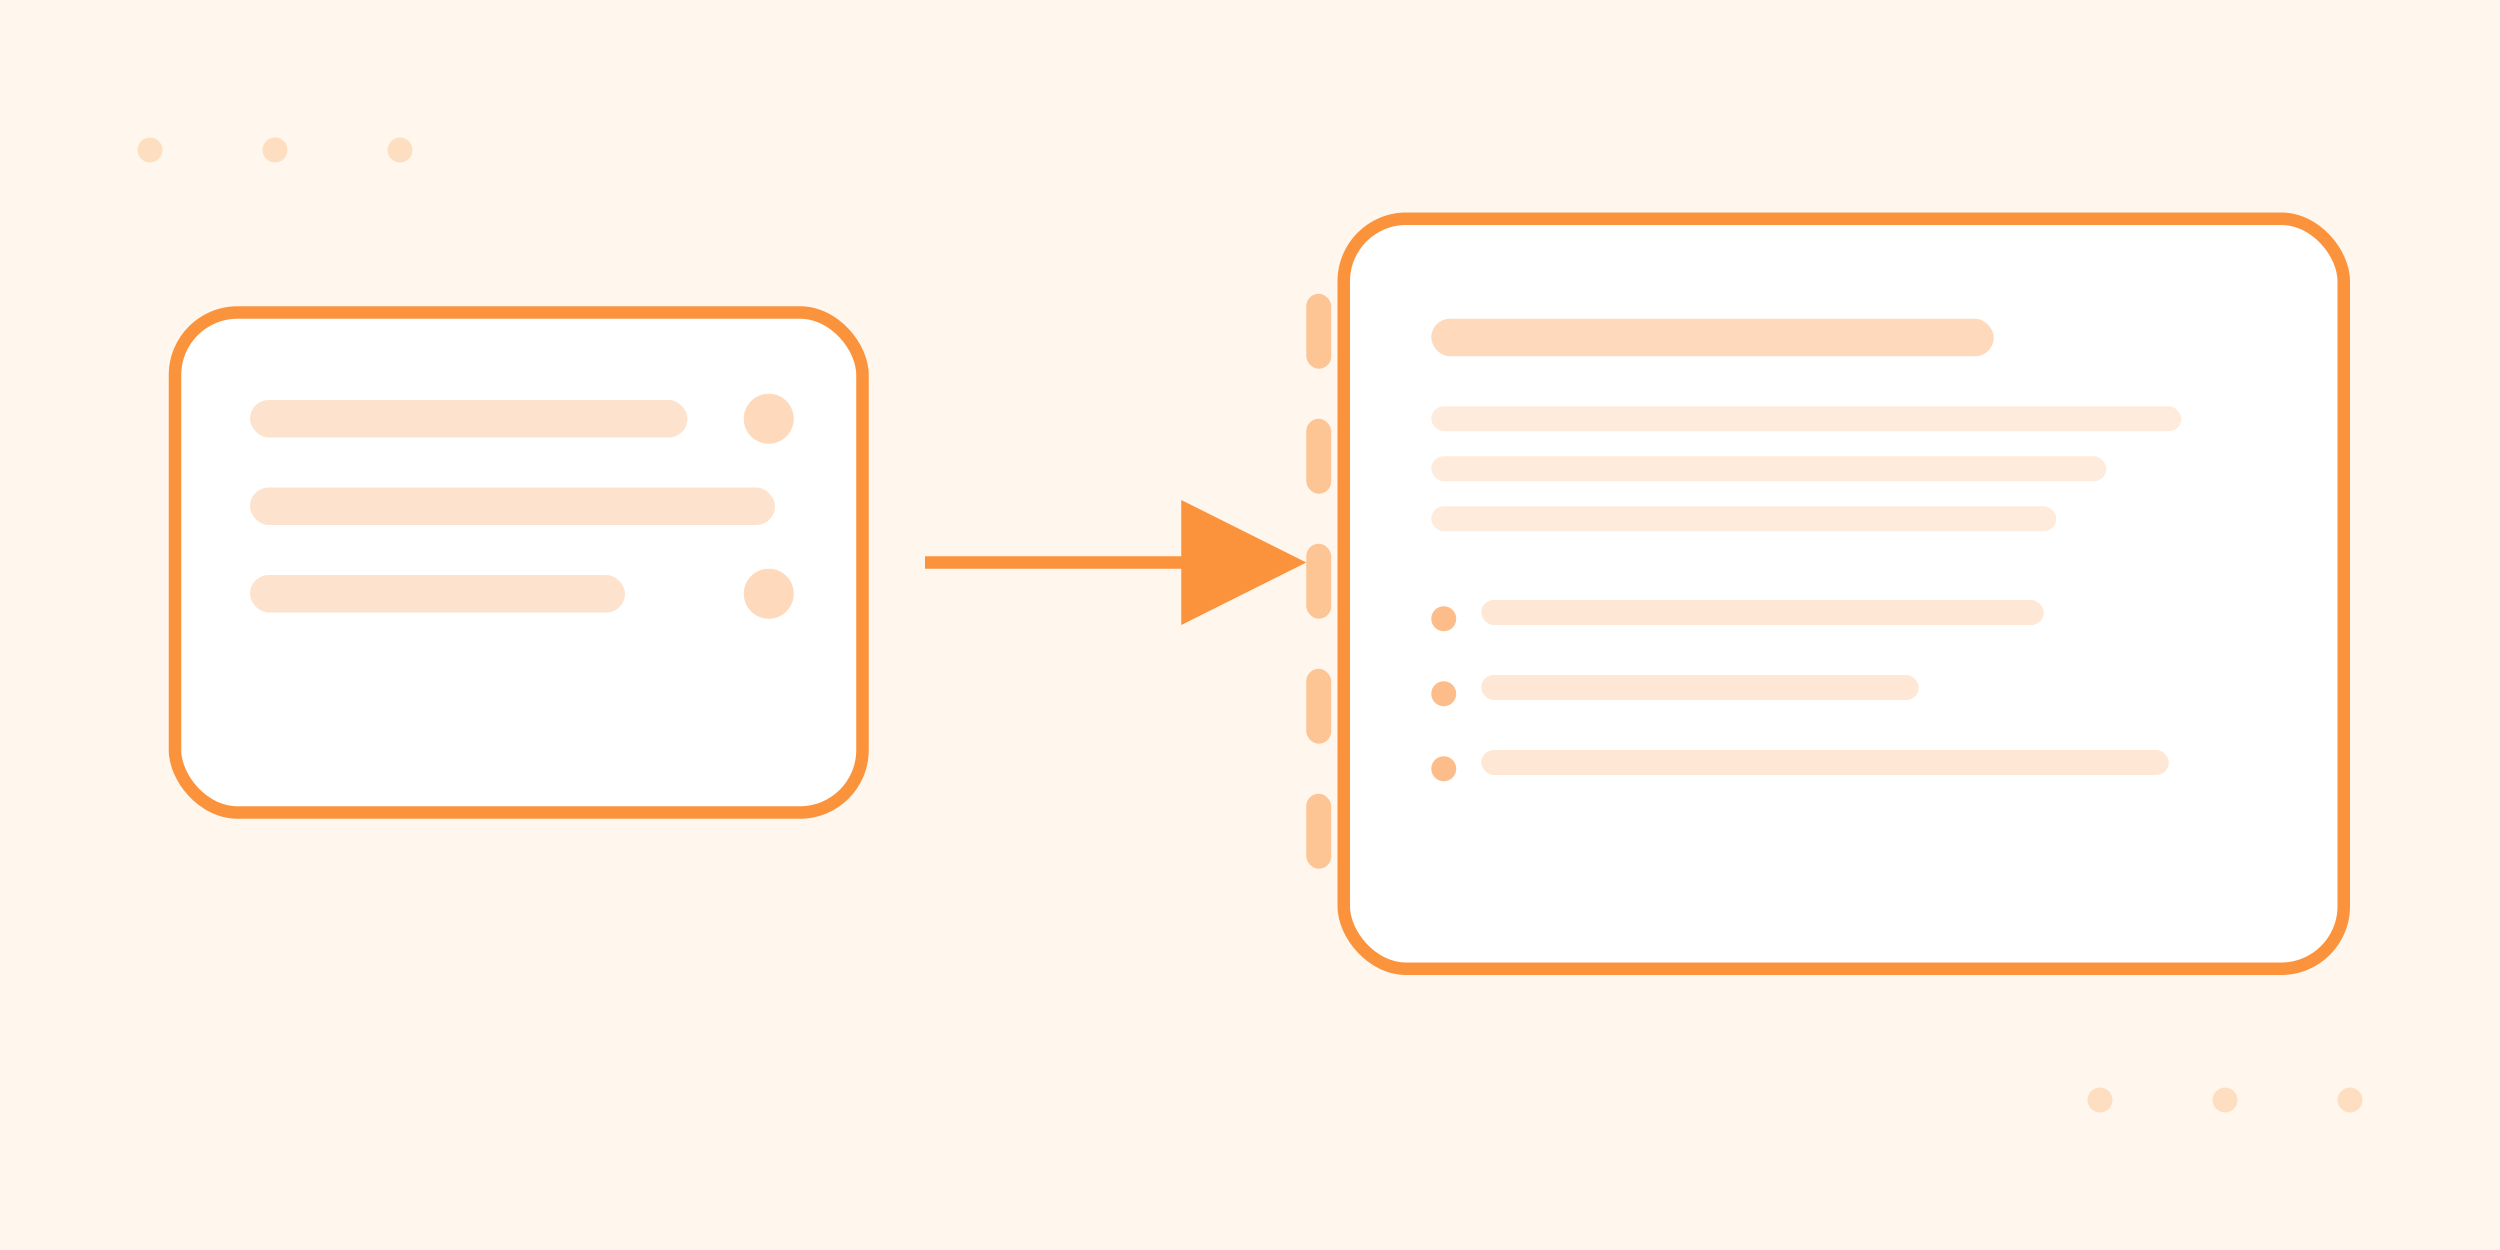 <svg width="400" height="200" viewBox="0 0 400 200" fill="none" xmlns="http://www.w3.org/2000/svg">
  <!-- Background -->
  <rect width="400" height="200" fill="#FFF7ED"/>

  <!-- Chat node (left) -->
  <g transform="translate(28,50)">
    <rect x="0" y="0" width="110" height="80" rx="10" fill="#FFFFFF" stroke="#FB923C" stroke-width="2"/>
    <!-- Message lines -->
    <rect x="12" y="14" width="70" height="6" rx="3" fill="#FB923C" opacity="0.25"/>
    <rect x="12" y="28" width="84" height="6" rx="3" fill="#FB923C" opacity="0.25"/>
    <rect x="12" y="42" width="60" height="6" rx="3" fill="#FB923C" opacity="0.25"/>
    <!-- Tiny avatar circles -->
    <circle cx="95" cy="17" r="4" fill="#FB923C" opacity="0.35"/>
    <circle cx="95" cy="45" r="4" fill="#FB923C" opacity="0.35"/>
  </g>

  <!-- Arrow from chat to notebook -->
  <path d="M 148 90 L 205 90" stroke="#FB923C" stroke-width="2" marker-end="url(#arrow)"/>

  <!-- Notebook node (right) -->
  <g transform="translate(215,35)">
    <rect x="0" y="0" width="160" height="120" rx="10" fill="#FFFFFF" stroke="#FB923C" stroke-width="2"/>
    <!-- Spiral binding -->
    <g opacity="0.5">
      <rect x="-6" y="12" width="4" height="12" rx="2" fill="#FB923C"/>
      <rect x="-6" y="32" width="4" height="12" rx="2" fill="#FB923C"/>
      <rect x="-6" y="52" width="4" height="12" rx="2" fill="#FB923C"/>
      <rect x="-6" y="72" width="4" height="12" rx="2" fill="#FB923C"/>
      <rect x="-6" y="92" width="4" height="12" rx="2" fill="#FB923C"/>
    </g>
    <!-- Notebook content (markdown-like) -->
    <rect x="14" y="16" width="90" height="6" rx="3" fill="#FB923C" opacity="0.35"/>
    <rect x="14" y="30" width="120" height="4" rx="2" fill="#FB923C" opacity="0.18"/>
    <rect x="14" y="38" width="108" height="4" rx="2" fill="#FB923C" opacity="0.18"/>
    <rect x="14" y="46" width="100" height="4" rx="2" fill="#FB923C" opacity="0.18"/>
    <!-- Bulleted list -->
    <circle cx="16" cy="64" r="2" fill="#FB923C" opacity="0.6"/>
    <rect x="22" y="61" width="90" height="4" rx="2" fill="#FB923C" opacity="0.22"/>
    <circle cx="16" cy="76" r="2" fill="#FB923C" opacity="0.6"/>
    <rect x="22" y="73" width="70" height="4" rx="2" fill="#FB923C" opacity="0.22"/>
    <circle cx="16" cy="88" r="2" fill="#FB923C" opacity="0.6"/>
    <rect x="22" y="85" width="110" height="4" rx="2" fill="#FB923C" opacity="0.22"/>
  </g>

  <!-- Decorative grid dots -->
  <g opacity="0.25">
    <circle cx="24" cy="24" r="2" fill="#FB923C"/>
    <circle cx="44" cy="24" r="2" fill="#FB923C"/>
    <circle cx="64" cy="24" r="2" fill="#FB923C"/>
    <circle cx="376" cy="176" r="2" fill="#FB923C"/>
    <circle cx="356" cy="176" r="2" fill="#FB923C"/>
    <circle cx="336" cy="176" r="2" fill="#FB923C"/>
  </g>

  <!-- Arrow marker -->
  <defs>
    <marker id="arrow" markerWidth="10" markerHeight="10" refX="8" refY="5" orient="auto">
      <polygon points="0 0, 10 5, 0 10" fill="#FB923C"/>
    </marker>
  </defs>
</svg>

